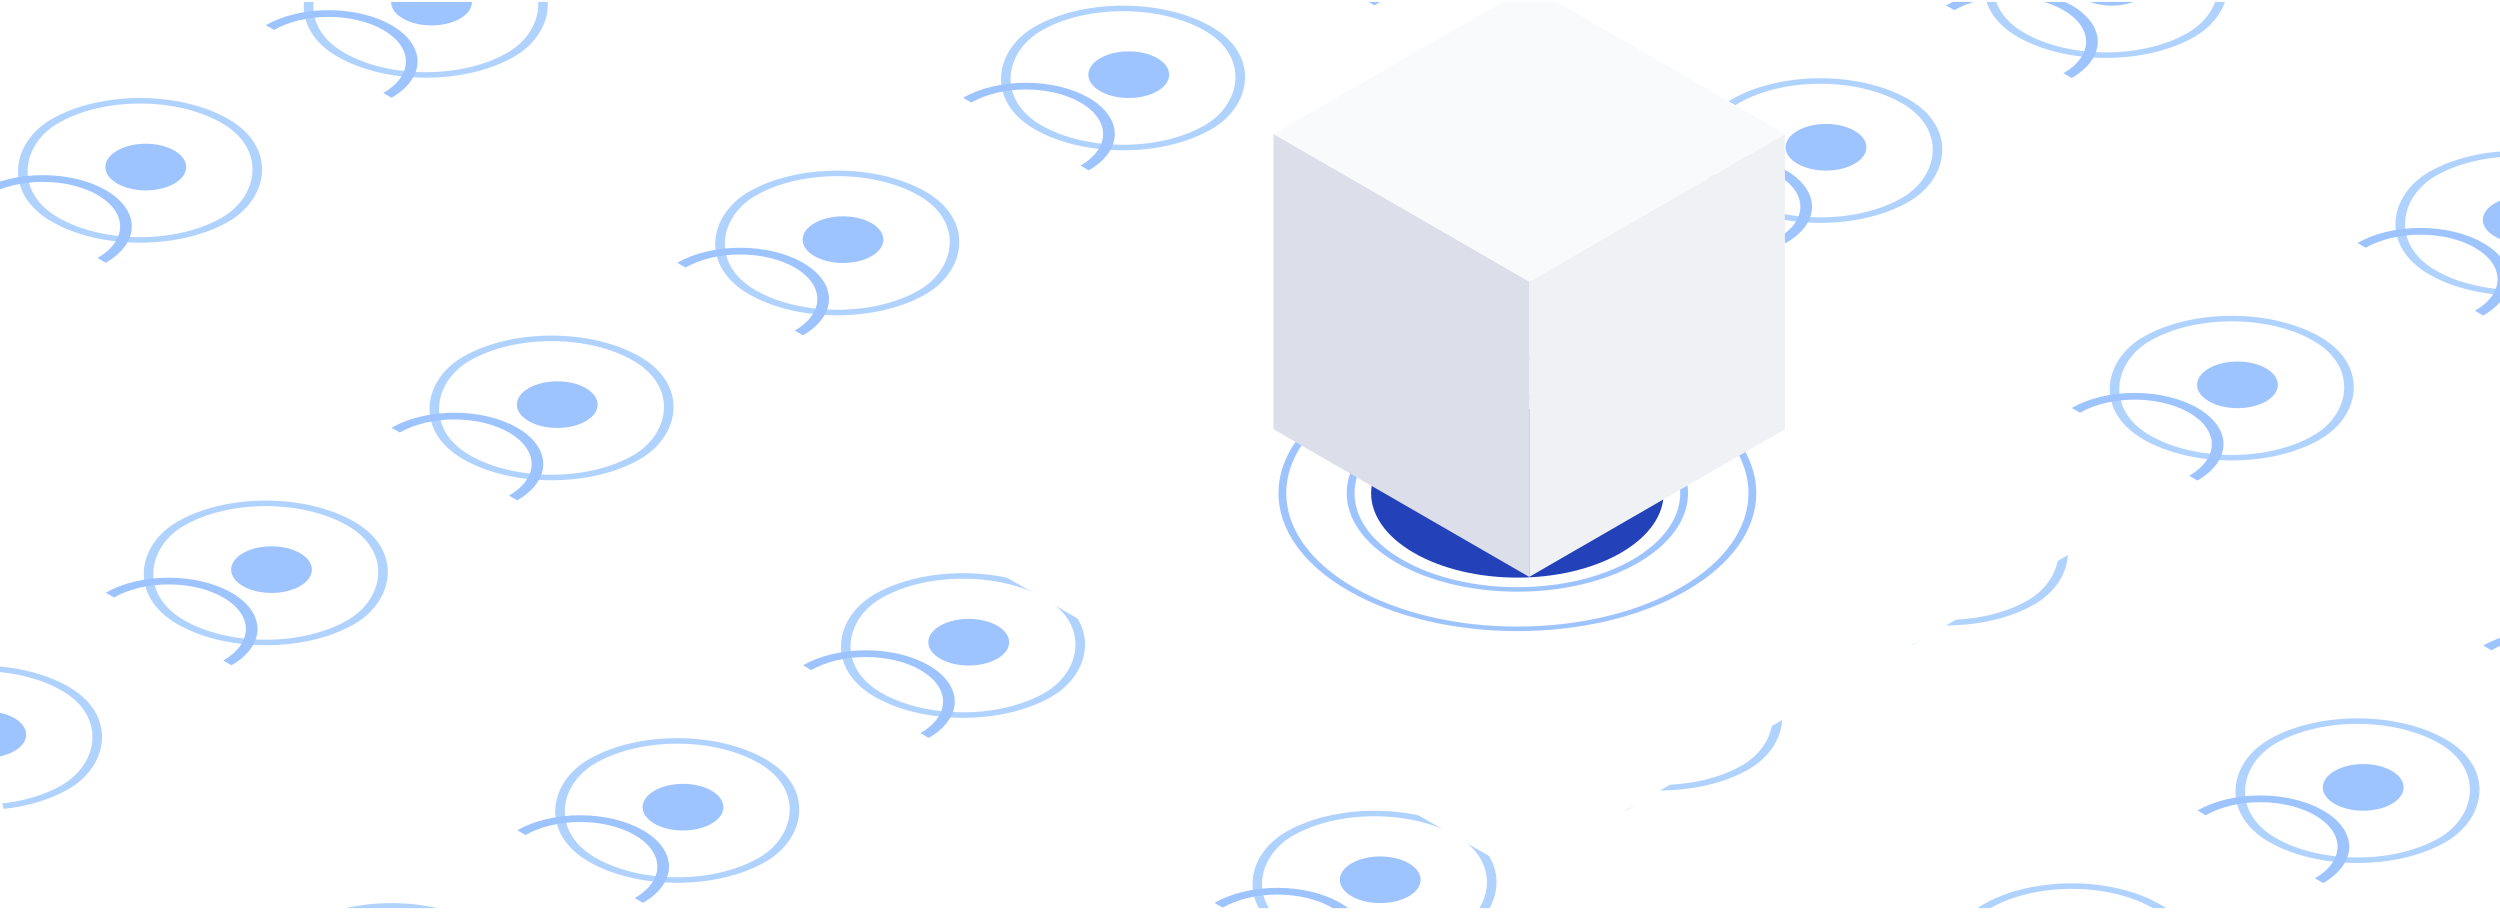 <?xml version="1.0" encoding="UTF-8"?>
<svg xmlns="http://www.w3.org/2000/svg" width="320" height="117" viewBox="0 0 320 117" fill="none">
  <g clip-path="url(#clip0_4111_54175)">
    <rect y="0.245" width="320" height="116" rx="16" fill="white"></rect>
    <rect x="-2.98023e-08" y="0.5" width="25.185" height="25.185" rx="12.593" transform="matrix(0.866 0.5 -0.866 0.5 54.935 -12.153)" stroke="#B0D2FF"></rect>
    <circle cx="4.223" cy="4.223" r="4.223" transform="matrix(0.866 0.5 -0.866 0.5 55.235 -3.956)" fill="#9EC4FF"></circle>
    <path d="M50.114 12.515C51.171 11.905 52.009 11.181 52.581 10.384C53.153 9.587 53.447 8.733 53.447 7.87C53.447 7.007 53.153 6.153 52.581 5.355C52.009 4.558 51.171 3.834 50.114 3.224C49.057 2.614 47.803 2.13 46.422 1.8C45.042 1.47 43.562 1.3 42.067 1.3C40.573 1.3 39.093 1.47 37.712 1.8C36.332 2.13 35.077 2.614 34.021 3.224L35.078 3.835C35.996 3.305 37.086 2.884 38.285 2.598C39.484 2.311 40.769 2.163 42.067 2.163C43.365 2.163 44.651 2.311 45.85 2.598C47.049 2.884 48.139 3.305 49.056 3.835C49.974 4.365 50.702 4.994 51.199 5.686C51.696 6.378 51.951 7.12 51.951 7.87C51.951 8.619 51.696 9.361 51.199 10.053C50.702 10.746 49.974 11.375 49.056 11.905L50.114 12.515Z" fill="#9EC4FF"></path>
    <rect x="-2.98023e-08" y="0.5" width="25.185" height="25.185" rx="12.593" transform="matrix(0.866 0.5 -0.866 0.5 18.359 8.964)" stroke="#B0D2FF"></rect>
    <circle cx="4.223" cy="4.223" r="4.223" transform="matrix(0.866 0.5 -0.866 0.5 18.659 17.161)" fill="#9EC4FF"></circle>
    <path d="M13.538 33.633C14.595 33.023 15.433 32.298 16.005 31.501C16.577 30.704 16.871 29.85 16.871 28.987C16.871 28.124 16.577 27.27 16.005 26.473C15.433 25.675 14.595 24.951 13.538 24.341C12.481 23.731 11.227 23.247 9.846 22.917C8.465 22.587 6.986 22.417 5.491 22.417C3.997 22.417 2.517 22.587 1.136 22.917C-0.244 23.247 -1.499 23.731 -2.556 24.341L-1.498 24.952C-0.58 24.422 0.51 24.002 1.709 23.715C2.908 23.428 4.193 23.28 5.491 23.28C6.789 23.28 8.074 23.428 9.274 23.715C10.473 24.002 11.562 24.422 12.48 24.952C13.398 25.482 14.126 26.111 14.623 26.803C15.119 27.495 15.375 28.238 15.375 28.987C15.375 29.736 15.119 30.478 14.623 31.171C14.126 31.863 13.398 32.492 12.48 33.022L13.538 33.633Z" fill="#9EC4FF"></path>
    <rect x="-2.98023e-08" y="0.5" width="25.185" height="25.185" rx="12.593" transform="matrix(0.866 0.5 -0.866 0.5 -18.217 30.082)" stroke="#B0D2FF"></rect>
    <rect x="-2.98023e-08" y="0.5" width="25.185" height="25.185" rx="12.593" transform="matrix(0.866 0.5 -0.866 0.5 180.757 -23.979)" stroke="#B0D2FF"></rect>
    <path d="M175.936 0.69C176.993 0.08 177.831 -0.645 178.403 -1.442C178.975 -2.239 179.269 -3.093 179.269 -3.956C179.269 -4.819 178.975 -5.673 178.403 -6.47C177.831 -7.267 176.993 -7.992 175.936 -8.602C174.879 -9.212 173.625 -9.696 172.244 -10.026C170.863 -10.356 169.384 -10.526 167.889 -10.526C166.395 -10.526 164.915 -10.356 163.534 -10.026C162.154 -9.696 160.899 -9.212 159.842 -8.602L160.9 -7.991C161.818 -8.521 162.908 -8.941 164.107 -9.228C165.306 -9.515 166.591 -9.662 167.889 -9.662C169.187 -9.662 170.472 -9.515 171.672 -9.228C172.871 -8.941 173.96 -8.521 174.878 -7.991C175.796 -7.461 176.524 -6.832 177.021 -6.14C177.517 -5.447 177.773 -4.705 177.773 -3.956C177.773 -3.207 177.517 -2.465 177.021 -1.772C176.524 -1.08 175.796 -0.451 174.878 0.079L175.936 0.69Z" fill="#9EC4FF"></path>
    <rect x="-2.98023e-08" y="0.5" width="25.185" height="25.185" rx="12.593" transform="matrix(0.866 0.5 -0.866 0.5 144.181 -2.861)" stroke="#B0D2FF"></rect>
    <circle cx="4.223" cy="4.223" r="4.223" transform="matrix(0.866 0.5 -0.866 0.5 144.48 5.336)" fill="#9EC4FF"></circle>
    <path d="M139.36 21.807C140.416 21.197 141.255 20.473 141.827 19.675C142.398 18.878 142.693 18.024 142.693 17.161C142.693 16.298 142.398 15.444 141.827 14.647C141.255 13.85 140.416 13.126 139.36 12.515C138.303 11.905 137.049 11.421 135.668 11.091C134.287 10.761 132.807 10.591 131.313 10.591C129.819 10.591 128.339 10.761 126.958 11.091C125.577 11.421 124.323 11.905 123.266 12.515L124.324 13.126C125.242 12.596 126.331 12.176 127.531 11.889C128.73 11.602 130.015 11.455 131.313 11.455C132.611 11.455 133.896 11.602 135.095 11.889C136.295 12.176 137.384 12.596 138.302 13.126C139.22 13.656 139.948 14.285 140.444 14.977C140.941 15.67 141.197 16.412 141.197 17.161C141.197 17.911 140.941 18.653 140.444 19.345C139.948 20.037 139.22 20.666 138.302 21.196L139.36 21.807Z" fill="#9EC4FF"></path>
    <rect x="-2.98023e-08" y="0.5" width="25.185" height="25.185" rx="12.593" transform="matrix(0.866 0.5 -0.866 0.5 107.604 18.256)" stroke="#B0D2FF"></rect>
    <circle cx="4.223" cy="4.223" r="4.223" transform="matrix(0.866 0.5 -0.866 0.5 107.904 26.453)" fill="#9EC4FF"></circle>
    <path d="M102.784 42.924C103.84 42.314 104.679 41.59 105.25 40.793C105.822 39.996 106.117 39.141 106.117 38.279C106.117 37.416 105.822 36.562 105.25 35.764C104.679 34.967 103.84 34.243 102.784 33.633C101.727 33.023 100.472 32.539 99.092 32.209C97.711 31.878 96.231 31.709 94.737 31.709C93.242 31.709 91.763 31.878 90.382 32.209C89.001 32.539 87.747 33.023 86.69 33.633L87.748 34.244C88.666 33.714 89.755 33.293 90.954 33.007C92.154 32.72 93.439 32.572 94.737 32.572C96.035 32.572 97.32 32.72 98.519 33.007C99.718 33.293 100.808 33.714 101.726 34.244C102.644 34.773 103.372 35.403 103.868 36.095C104.365 36.787 104.621 37.529 104.621 38.279C104.621 39.028 104.365 39.77 103.868 40.462C103.372 41.155 102.644 41.784 101.726 42.314L102.784 42.924Z" fill="#9EC4FF"></path>
    <rect x="-2.98023e-08" y="0.5" width="25.185" height="25.185" rx="12.593" transform="matrix(0.866 0.5 -0.866 0.5 71.028 39.373)" stroke="#B0D2FF"></rect>
    <circle cx="4.223" cy="4.223" r="4.223" transform="matrix(0.866 0.5 -0.866 0.5 71.328 47.57)" fill="#9EC4FF"></circle>
    <path d="M66.207 64.042C67.264 63.431 68.102 62.707 68.674 61.91C69.246 61.113 69.54 60.259 69.54 59.396C69.54 58.533 69.246 57.679 68.674 56.882C68.102 56.084 67.264 55.36 66.207 54.75C65.151 54.14 63.896 53.656 62.516 53.326C61.135 52.996 59.655 52.826 58.161 52.826C56.666 52.826 55.186 52.996 53.806 53.326C52.425 53.656 51.171 54.14 50.114 54.75L51.172 55.361C52.09 54.831 53.179 54.411 54.378 54.124C55.577 53.837 56.863 53.689 58.161 53.689C59.459 53.689 60.744 53.837 61.943 54.124C63.142 54.411 64.232 54.831 65.15 55.361C66.067 55.891 66.795 56.52 67.292 57.212C67.789 57.904 68.044 58.647 68.044 59.396C68.044 60.145 67.789 60.887 67.292 61.58C66.795 62.272 66.067 62.901 65.15 63.431L66.207 64.042Z" fill="#9EC4FF"></path>
    <rect x="-2.98023e-08" y="0.5" width="25.185" height="25.185" rx="12.593" transform="matrix(0.866 0.5 -0.866 0.5 34.453 60.491)" stroke="#B0D2FF"></rect>
    <circle cx="4.223" cy="4.223" r="4.223" transform="matrix(0.866 0.5 -0.866 0.5 34.752 68.688)" fill="#9EC4FF"></circle>
    <path d="M29.632 85.159C30.688 84.549 31.527 83.824 32.099 83.027C32.67 82.23 32.965 81.376 32.965 80.513C32.965 79.65 32.67 78.796 32.099 77.999C31.527 77.202 30.688 76.477 29.632 75.867C28.575 75.257 27.32 74.773 25.94 74.443C24.559 74.113 23.079 73.943 21.585 73.943C20.09 73.943 18.611 74.113 17.23 74.443C15.849 74.773 14.595 75.257 13.538 75.867L14.596 76.478C15.514 75.948 16.603 75.528 17.803 75.241C19.002 74.954 20.287 74.807 21.585 74.807C22.883 74.807 24.168 74.954 25.367 75.241C26.567 75.528 27.656 75.948 28.574 76.478C29.492 77.008 30.22 77.637 30.716 78.329C31.213 79.022 31.469 79.764 31.469 80.513C31.469 81.262 31.213 82.004 30.716 82.697C30.22 83.389 29.492 84.018 28.574 84.548L29.632 85.159Z" fill="#9EC4FF"></path>
    <rect x="-2.98023e-08" y="0.5" width="25.185" height="25.185" rx="12.593" transform="matrix(0.866 0.5 -0.866 0.5 -2.124 81.608)" stroke="#B0D2FF"></rect>
    <circle cx="4.223" cy="4.223" r="4.223" transform="matrix(0.866 0.5 -0.866 0.5 -1.824 89.805)" fill="#9EC4FF"></circle>
    <path d="M-6.944 106.276C-5.888 105.666 -5.05 104.942 -4.478 104.145C-3.906 103.348 -3.611 102.493 -3.611 101.63C-3.611 100.768 -3.906 99.913 -4.478 99.116C-5.05 98.319 -5.888 97.595 -6.944 96.985C-8.001 96.375 -9.256 95.891 -10.636 95.56C-12.017 95.23 -13.497 95.06 -14.991 95.06C-16.486 95.06 -17.965 95.23 -19.346 95.56C-20.727 95.891 -21.981 96.375 -23.038 96.985L-21.98 97.595C-21.062 97.066 -19.973 96.645 -18.774 96.358C-17.574 96.072 -16.289 95.924 -14.991 95.924C-13.693 95.924 -12.408 96.072 -11.209 96.358C-10.01 96.645 -8.92 97.066 -8.002 97.595C-7.085 98.125 -6.356 98.754 -5.86 99.447C-5.363 100.139 -5.107 100.881 -5.107 101.63C-5.107 102.38 -5.363 103.122 -5.86 103.814C-6.356 104.507 -7.085 105.136 -8.002 105.665L-6.944 106.276Z" fill="#9EC4FF"></path>
    <rect x="-2.98023e-08" y="0.5" width="25.185" height="25.185" rx="12.593" transform="matrix(0.866 0.5 -0.866 0.5 270.003 -14.687)" stroke="#B0D2FF"></rect>
    <circle cx="4.223" cy="4.223" r="4.223" transform="matrix(0.866 0.5 -0.866 0.5 270.303 -6.49)" fill="#9EC4FF"></circle>
    <path d="M265.182 9.981C266.239 9.371 267.077 8.647 267.649 7.85C268.221 7.053 268.515 6.198 268.515 5.336C268.515 4.473 268.221 3.618 267.649 2.821C267.077 2.024 266.239 1.3 265.182 0.69C264.125 0.08 262.871 -0.404 261.49 -0.734C260.109 -1.065 258.63 -1.235 257.135 -1.235C255.641 -1.235 254.161 -1.065 252.78 -0.734C251.4 -0.404 250.145 0.08 249.089 0.69L250.146 1.3C251.064 0.771 252.154 0.35 253.353 0.063C254.552 -0.223 255.837 -0.371 257.135 -0.371C258.433 -0.371 259.718 -0.223 260.918 0.063C262.117 0.35 263.206 0.771 264.124 1.3C265.042 1.83 265.77 2.459 266.267 3.152C266.763 3.844 267.019 4.586 267.019 5.336C267.019 6.085 266.763 6.827 266.267 7.519C265.77 8.212 265.042 8.841 264.124 9.371L265.182 9.981Z" fill="#9EC4FF"></path>
    <rect x="-2.98023e-08" y="0.5" width="25.185" height="25.185" rx="12.593" transform="matrix(0.866 0.5 -0.866 0.5 233.427 6.43)" stroke="#B0D2FF"></rect>
    <circle cx="4.223" cy="4.223" r="4.223" transform="matrix(0.866 0.5 -0.866 0.5 233.727 14.627)" fill="#9EC4FF"></circle>
    <path d="M228.606 31.099C229.663 30.488 230.501 29.764 231.073 28.967C231.645 28.17 231.939 27.316 231.939 26.453C231.939 25.59 231.645 24.736 231.073 23.938C230.501 23.141 229.663 22.417 228.606 21.807C227.549 21.197 226.295 20.713 224.914 20.383C223.533 20.052 222.054 19.883 220.559 19.883C219.065 19.883 217.585 20.052 216.204 20.383C214.824 20.713 213.569 21.197 212.512 21.807L213.57 22.418C214.488 21.888 215.578 21.467 216.777 21.181C217.976 20.894 219.261 20.746 220.559 20.746C221.857 20.746 223.142 20.894 224.341 21.181C225.541 21.467 226.63 21.888 227.548 22.418C228.466 22.948 229.194 23.577 229.691 24.269C230.187 24.961 230.443 25.703 230.443 26.453C230.443 27.202 230.187 27.944 229.691 28.637C229.194 29.329 228.466 29.958 227.548 30.488L228.606 31.099Z" fill="#9EC4FF"></path>
    <rect x="-2.98023e-08" y="0.5" width="25.185" height="25.185" rx="12.593" transform="matrix(0.866 0.5 -0.866 0.5 196.85 27.547)" stroke="#B0D2FF"></rect>
    <circle cx="4.223" cy="4.223" r="4.223" transform="matrix(0.866 0.5 -0.866 0.5 197.15 35.744)" fill="#9EC4FF"></circle>
    <path d="M192.03 52.216C193.086 51.606 193.925 50.881 194.496 50.084C195.068 49.287 195.363 48.433 195.363 47.57C195.363 46.707 195.068 45.853 194.496 45.056C193.925 44.258 193.086 43.534 192.03 42.924C190.973 42.314 189.718 41.83 188.338 41.5C186.957 41.17 185.477 41 183.983 41C182.488 41 181.009 41.17 179.628 41.5C178.247 41.83 176.993 42.314 175.936 42.924L176.994 43.535C177.912 43.005 179.001 42.585 180.201 42.298C181.4 42.011 182.685 41.864 183.983 41.864C185.281 41.864 186.566 42.011 187.765 42.298C188.964 42.585 190.054 43.005 190.972 43.535C191.89 44.065 192.618 44.694 193.114 45.386C193.611 46.078 193.867 46.821 193.867 47.57C193.867 48.319 193.611 49.061 193.114 49.754C192.618 50.446 191.89 51.075 190.972 51.605L192.03 52.216Z" fill="#9EC4FF"></path>
    <rect x="-2.98023e-08" y="0.5" width="25.185" height="25.185" rx="12.593" transform="matrix(0.866 0.5 -0.866 0.5 160.274 48.665)" stroke="#B0D2FF"></rect>
    <circle cx="4.223" cy="4.223" r="4.223" transform="matrix(0.866 0.5 -0.866 0.5 160.574 56.862)" fill="#9EC4FF"></circle>
    <path d="M155.453 73.333C156.51 72.723 157.348 71.999 157.92 71.202C158.492 70.404 158.787 69.55 158.787 68.687C158.787 67.825 158.492 66.97 157.92 66.173C157.348 65.376 156.51 64.652 155.453 64.041C154.397 63.431 153.142 62.947 151.762 62.617C150.381 62.287 148.901 62.117 147.407 62.117C145.912 62.117 144.433 62.287 143.052 62.617C141.671 62.947 140.417 63.431 139.36 64.041L140.418 64.652C141.336 64.122 142.425 63.702 143.624 63.415C144.824 63.129 146.109 62.981 147.407 62.981C148.705 62.981 149.99 63.129 151.189 63.415C152.388 63.702 153.478 64.122 154.396 64.652C155.313 65.182 156.041 65.811 156.538 66.504C157.035 67.196 157.291 67.938 157.291 68.687C157.291 69.437 157.035 70.179 156.538 70.871C156.041 71.563 155.313 72.192 154.396 72.722L155.453 73.333Z" fill="#9EC4FF"></path>
    <rect x="-2.98023e-08" y="0.5" width="25.185" height="25.185" rx="12.593" transform="matrix(0.866 0.5 -0.866 0.5 123.698 69.782)" stroke="#B0D2FF"></rect>
    <circle cx="4.223" cy="4.223" r="4.223" transform="matrix(0.866 0.5 -0.866 0.5 123.998 77.979)" fill="#9EC4FF"></circle>
    <path d="M118.877 94.45C119.934 93.84 120.772 93.116 121.344 92.319C121.916 91.522 122.21 90.667 122.21 89.805C122.21 88.942 121.916 88.087 121.344 87.29C120.772 86.493 119.934 85.769 118.877 85.159C117.821 84.549 116.566 84.065 115.185 83.734C113.805 83.404 112.325 83.234 110.831 83.234C109.336 83.234 107.856 83.404 106.476 83.734C105.095 84.065 103.841 84.549 102.784 85.159L103.842 85.769C104.759 85.24 105.849 84.819 107.048 84.532C108.247 84.246 109.533 84.098 110.831 84.098C112.129 84.098 113.414 84.246 114.613 84.532C115.812 84.819 116.902 85.24 117.819 85.769C118.737 86.299 119.465 86.928 119.962 87.621C120.459 88.313 120.714 89.055 120.714 89.805C120.714 90.554 120.459 91.296 119.962 91.988C119.465 92.681 118.737 93.31 117.819 93.84L118.877 94.45Z" fill="#9EC4FF"></path>
    <rect x="-2.98023e-08" y="0.5" width="25.185" height="25.185" rx="12.593" transform="matrix(0.866 0.5 -0.866 0.5 87.123 90.899)" stroke="#B0D2FF"></rect>
    <circle cx="4.223" cy="4.223" r="4.223" transform="matrix(0.866 0.5 -0.866 0.5 87.422 99.096)" fill="#9EC4FF"></circle>
    <path d="M82.302 115.568C83.358 114.957 84.197 114.233 84.769 113.436C85.34 112.639 85.635 111.785 85.635 110.922C85.635 110.059 85.34 109.205 84.769 108.407C84.197 107.61 83.358 106.886 82.302 106.276C81.245 105.666 79.99 105.182 78.61 104.852C77.229 104.522 75.749 104.352 74.255 104.352C72.76 104.352 71.281 104.522 69.9 104.852C68.519 105.182 67.265 105.666 66.208 106.276L67.266 106.887C68.184 106.357 69.273 105.936 70.472 105.65C71.672 105.363 72.957 105.215 74.255 105.215C75.553 105.215 76.838 105.363 78.037 105.65C79.236 105.936 80.326 106.357 81.244 106.887C82.162 107.417 82.89 108.046 83.386 108.738C83.883 109.43 84.139 110.172 84.139 110.922C84.139 111.671 83.883 112.413 83.386 113.105C82.89 113.798 82.162 114.427 81.244 114.957L82.302 115.568Z" fill="#9EC4FF"></path>
    <rect x="-2.98023e-08" y="0.5" width="25.185" height="25.185" rx="12.593" transform="matrix(0.866 0.5 -0.866 0.5 50.546 112.017)" stroke="#B0D2FF"></rect>
    <rect x="-2.98023e-08" y="0.5" width="25.185" height="25.185" rx="12.593" transform="matrix(0.866 0.5 -0.866 0.5 322.672 15.722)" stroke="#B0D2FF"></rect>
    <circle cx="4.223" cy="4.223" r="4.223" transform="matrix(0.866 0.5 -0.866 0.5 322.972 23.919)" fill="#9EC4FF"></circle>
    <path d="M317.851 40.39C318.908 39.78 319.746 39.056 320.318 38.259C320.89 37.462 321.185 36.607 321.185 35.745C321.185 34.882 320.89 34.027 320.318 33.23C319.746 32.433 318.908 31.709 317.851 31.099C316.795 30.489 315.54 30.005 314.16 29.674C312.779 29.344 311.299 29.174 309.805 29.174C308.31 29.174 306.83 29.344 305.45 29.674C304.069 30.005 302.815 30.489 301.758 31.099L302.816 31.709C303.734 31.18 304.823 30.759 306.022 30.472C307.221 30.186 308.507 30.038 309.805 30.038C311.103 30.038 312.388 30.186 313.587 30.472C314.786 30.759 315.876 31.18 316.794 31.709C317.711 32.239 318.439 32.868 318.936 33.561C319.433 34.253 319.688 34.995 319.688 35.745C319.688 36.494 319.433 37.236 318.936 37.928C318.439 38.621 317.711 39.25 316.794 39.779L317.851 40.39Z" fill="#9EC4FF"></path>
    <rect x="-2.98023e-08" y="0.5" width="25.185" height="25.185" rx="12.593" transform="matrix(0.866 0.5 -0.866 0.5 286.096 36.839)" stroke="#B0D2FF"></rect>
    <circle cx="4.223" cy="4.223" r="4.223" transform="matrix(0.866 0.5 -0.866 0.5 286.396 45.036)" fill="#9EC4FF"></circle>
    <path d="M281.275 61.507C282.332 60.897 283.17 60.173 283.742 59.376C284.314 58.579 284.608 57.724 284.608 56.862C284.608 55.999 284.314 55.145 283.742 54.347C283.17 53.55 282.332 52.826 281.275 52.216C280.219 51.606 278.964 51.122 277.583 50.792C276.203 50.462 274.723 50.291 273.229 50.291C271.734 50.291 270.254 50.462 268.874 50.792C267.493 51.122 266.238 51.606 265.182 52.216L266.24 52.827C267.157 52.297 268.247 51.876 269.446 51.59C270.645 51.303 271.931 51.155 273.229 51.155C274.526 51.155 275.812 51.303 277.011 51.59C278.21 51.876 279.3 52.297 280.217 52.827C281.135 53.356 281.863 53.986 282.36 54.678C282.857 55.37 283.112 56.112 283.112 56.862C283.112 57.611 282.857 58.353 282.36 59.045C281.863 59.738 281.135 60.367 280.217 60.897L281.275 61.507Z" fill="#9EC4FF"></path>
    <rect x="-2.98023e-08" y="0.5" width="25.185" height="25.185" rx="12.593" transform="matrix(0.866 0.5 -0.866 0.5 249.52 57.956)" stroke="#B0D2FF"></rect>
    <circle cx="4.223" cy="4.223" r="4.223" transform="matrix(0.866 0.5 -0.866 0.5 249.82 66.153)" fill="#9EC4FF"></circle>
    <path d="M244.699 82.625C245.756 82.014 246.594 81.29 247.166 80.493C247.738 79.696 248.032 78.842 248.032 77.979C248.032 77.116 247.738 76.262 247.166 75.465C246.594 74.667 245.756 73.943 244.699 73.333C243.642 72.723 242.388 72.239 241.007 71.909C239.627 71.579 238.147 71.409 236.652 71.409C235.158 71.409 233.678 71.579 232.297 71.909C230.917 72.239 229.662 72.723 228.606 73.333L229.663 73.944C230.581 73.414 231.671 72.994 232.87 72.707C234.069 72.42 235.354 72.272 236.652 72.272C237.95 72.272 239.236 72.42 240.435 72.707C241.634 72.994 242.723 73.414 243.641 73.944C244.559 74.474 245.287 75.103 245.784 75.795C246.28 76.487 246.536 77.23 246.536 77.979C246.536 78.728 246.28 79.47 245.784 80.163C245.287 80.855 244.559 81.484 243.641 82.014L244.699 82.625Z" fill="#9EC4FF"></path>
    <rect x="-2.98023e-08" y="0.5" width="25.185" height="25.185" rx="12.593" transform="matrix(0.866 0.5 -0.866 0.5 212.944 79.074)" stroke="#B0D2FF"></rect>
    <circle cx="4.223" cy="4.223" r="4.223" transform="matrix(0.866 0.5 -0.866 0.5 213.244 87.271)" fill="#9EC4FF"></circle>
    <path d="M208.123 103.742C209.18 103.132 210.018 102.408 210.59 101.611C211.162 100.813 211.456 99.959 211.456 99.096C211.456 98.234 211.162 97.379 210.59 96.582C210.018 95.785 209.18 95.061 208.123 94.451C207.066 93.84 205.812 93.356 204.431 93.026C203.05 92.696 201.571 92.526 200.076 92.526C198.582 92.526 197.102 92.696 195.721 93.026C194.341 93.356 193.086 93.84 192.029 94.451L193.087 95.061C194.005 94.531 195.095 94.111 196.294 93.824C197.493 93.537 198.778 93.39 200.076 93.39C201.374 93.39 202.659 93.537 203.859 93.824C205.058 94.111 206.147 94.531 207.065 95.061C207.983 95.591 208.711 96.22 209.208 96.912C209.704 97.605 209.96 98.347 209.96 99.096C209.96 99.846 209.704 100.588 209.208 101.28C208.711 101.972 207.983 102.601 207.065 103.131L208.123 103.742Z" fill="#9EC4FF"></path>
    <rect x="-2.98023e-08" y="0.5" width="25.185" height="25.185" rx="12.593" transform="matrix(0.866 0.5 -0.866 0.5 176.368 100.191)" stroke="#B0D2FF"></rect>
    <circle cx="4.223" cy="4.223" r="4.223" transform="matrix(0.866 0.5 -0.866 0.5 176.667 108.388)" fill="#9EC4FF"></circle>
    <path d="M171.547 124.859C172.603 124.249 173.442 123.525 174.014 122.728C174.585 121.931 174.88 121.076 174.88 120.213C174.88 119.351 174.585 118.496 174.014 117.699C173.442 116.902 172.603 116.178 171.547 115.568C170.49 114.958 169.236 114.474 167.855 114.143C166.474 113.813 164.994 113.643 163.5 113.643C162.006 113.643 160.526 113.813 159.145 114.143C157.764 114.474 156.51 114.958 155.453 115.568L156.511 116.178C157.429 115.649 158.518 115.228 159.718 114.941C160.917 114.655 162.202 114.507 163.5 114.507C164.798 114.507 166.083 114.655 167.282 114.941C168.482 115.228 169.571 115.649 170.489 116.178C171.407 116.708 172.135 117.337 172.631 118.03C173.128 118.722 173.384 119.464 173.384 120.213C173.384 120.963 173.128 121.705 172.631 122.397C172.135 123.09 171.407 123.719 170.489 124.249L171.547 124.859Z" fill="#9EC4FF"></path>
    <rect x="-2.98023e-08" y="0.5" width="25.185" height="25.185" rx="12.593" transform="matrix(0.866 0.5 -0.866 0.5 338.766 67.248)" stroke="#B0D2FF"></rect>
    <path d="M333.945 91.916C335.001 91.306 335.84 90.582 336.412 89.785C336.983 88.987 337.278 88.133 337.278 87.27C337.278 86.407 336.983 85.553 336.412 84.756C335.84 83.959 335.001 83.235 333.945 82.625C332.888 82.014 331.633 81.531 330.253 81.2C328.872 80.87 327.392 80.7 325.898 80.7C324.404 80.7 322.924 80.87 321.543 81.2C320.162 81.531 318.908 82.014 317.851 82.625L318.909 83.235C319.827 82.705 320.916 82.285 322.116 81.998C323.315 81.712 324.6 81.564 325.898 81.564C327.196 81.564 328.481 81.712 329.68 81.998C330.879 82.285 331.969 82.705 332.887 83.235C333.805 83.765 334.533 84.394 335.029 85.087C335.526 85.779 335.782 86.521 335.782 87.27C335.782 88.02 335.526 88.762 335.029 89.454C334.533 90.146 333.805 90.775 332.887 91.305L333.945 91.916Z" fill="#9EC4FF"></path>
    <rect x="-2.98023e-08" y="0.5" width="25.185" height="25.185" rx="12.593" transform="matrix(0.866 0.5 -0.866 0.5 302.189 88.365)" stroke="#B0D2FF"></rect>
    <circle cx="4.223" cy="4.223" r="4.223" transform="matrix(0.866 0.5 -0.866 0.5 302.489 96.562)" fill="#9EC4FF"></circle>
    <path d="M297.369 113.033C298.425 112.423 299.263 111.699 299.835 110.902C300.407 110.105 300.702 109.25 300.702 108.388C300.702 107.525 300.407 106.67 299.835 105.873C299.263 105.076 298.425 104.352 297.369 103.742C296.312 103.132 295.057 102.648 293.677 102.318C292.296 101.987 290.816 101.817 289.322 101.817C287.827 101.817 286.348 101.987 284.967 102.318C283.586 102.648 282.332 103.132 281.275 103.742L282.333 104.352C283.251 103.823 284.34 103.402 285.539 103.115C286.739 102.829 288.024 102.681 289.322 102.681C290.62 102.681 291.905 102.829 293.104 103.115C294.303 103.402 295.393 103.823 296.311 104.352C297.228 104.882 297.957 105.511 298.453 106.204C298.95 106.896 299.206 107.638 299.206 108.388C299.206 109.137 298.95 109.879 298.453 110.571C297.957 111.264 297.228 111.893 296.311 112.423L297.369 113.033Z" fill="#9EC4FF"></path>
    <rect x="-2.98023e-08" y="0.5" width="25.185" height="25.185" rx="12.593" transform="matrix(0.866 0.5 -0.866 0.5 265.613 109.483)" stroke="#B0D2FF"></rect>
    <g filter="url(#filter0_df_4111_54175)">
      <rect width="95.453" height="95.453" transform="matrix(0.866 0.5 -0.866 0.5 195.664 16.245)" fill="white"></rect>
    </g>
    <g filter="url(#filter1_d_4111_54175)">
      <rect width="66.911" height="66.911" rx="33.455" transform="matrix(0.866 0.5 -0.866 0.5 195.945 29.722)" fill="white"></rect>
    </g>
    <circle cx="24.971" cy="24.971" r="24.563" transform="matrix(0.866 0.5 -0.866 0.5 194.223 38.154)" stroke="#9EC4FF" stroke-width="0.817"></circle>
    <circle cx="17.836" cy="17.836" r="17.428" transform="matrix(0.866 0.5 -0.866 0.5 194.223 45.289)" stroke="#9EC4FF" stroke-width="0.817"></circle>
    <ellipse cx="15.288" cy="15.288" rx="15.288" ry="15.288" transform="matrix(0.866 0.5 -0.866 0.5 194.224 47.837)" fill="#2342BA"></ellipse>
    <rect width="37.798" height="37.798" transform="matrix(0.866 -0.5 2.20305e-08 1 195.737 36.044)" fill="#EFF1F5"></rect>
    <rect width="37.798" height="37.798" transform="matrix(0.866 0.5 -2.20305e-08 1 163 17.144)" fill="#DCDFEA"></rect>
    <rect width="37.798" height="37.798" transform="matrix(0.866 0.5 -0.866 0.5 195.779 -1.755)" fill="#F9FAFB"></rect>
  </g>
  <defs>
    <filter id="filter0_df_4111_54175" x="95.026" y="-1.728" width="201.275" height="131.399" color-interpolation-filters="sRGB">
      <feFlood flood-opacity="0" result="BackgroundImageFix"></feFlood>
      <feColorMatrix in="SourceAlpha" type="matrix" values="0 0 0 0 0 0 0 0 0 0 0 0 0 0 0 0 0 0 127 0" result="hardAlpha"></feColorMatrix>
      <feOffset dx="-1.383"></feOffset>
      <feGaussianBlur stdDeviation="1.383"></feGaussianBlur>
      <feColorMatrix type="matrix" values="0 0 0 0 0.231 0 0 0 0 0.569 0 0 0 0 0.945 0 0 0 1 0"></feColorMatrix>
      <feBlend mode="normal" in2="BackgroundImageFix" result="effect1_dropShadow_4111_54175"></feBlend>
      <feBlend mode="normal" in="SourceGraphic" in2="effect1_dropShadow_4111_54175" result="shape"></feBlend>
      <feGaussianBlur stdDeviation="8.987" result="effect2_foregroundBlur_4111_54175"></feGaussianBlur>
    </filter>
    <filter id="filter1_d_4111_54175" x="152.521" y="37.888" width="85.215" height="50.58" color-interpolation-filters="sRGB">
      <feFlood flood-opacity="0" result="BackgroundImageFix"></feFlood>
      <feColorMatrix in="SourceAlpha" type="matrix" values="0 0 0 0 0 0 0 0 0 0 0 0 0 0 0 0 0 0 127 0" result="hardAlpha"></feColorMatrix>
      <feOffset dx="-0.817"></feOffset>
      <feGaussianBlur stdDeviation="0.817"></feGaussianBlur>
      <feColorMatrix type="matrix" values="0 0 0 0 0.231 0 0 0 0 0.569 0 0 0 0 0.945 0 0 0 1 0"></feColorMatrix>
      <feBlend mode="normal" in2="BackgroundImageFix" result="effect1_dropShadow_4111_54175"></feBlend>
      <feBlend mode="normal" in="SourceGraphic" in2="effect1_dropShadow_4111_54175" result="shape"></feBlend>
    </filter>
    <clipPath id="clip0_4111_54175">
      <rect y="0.245" width="320" height="116" rx="16" fill="white"></rect>
    </clipPath>
  </defs>
</svg>
